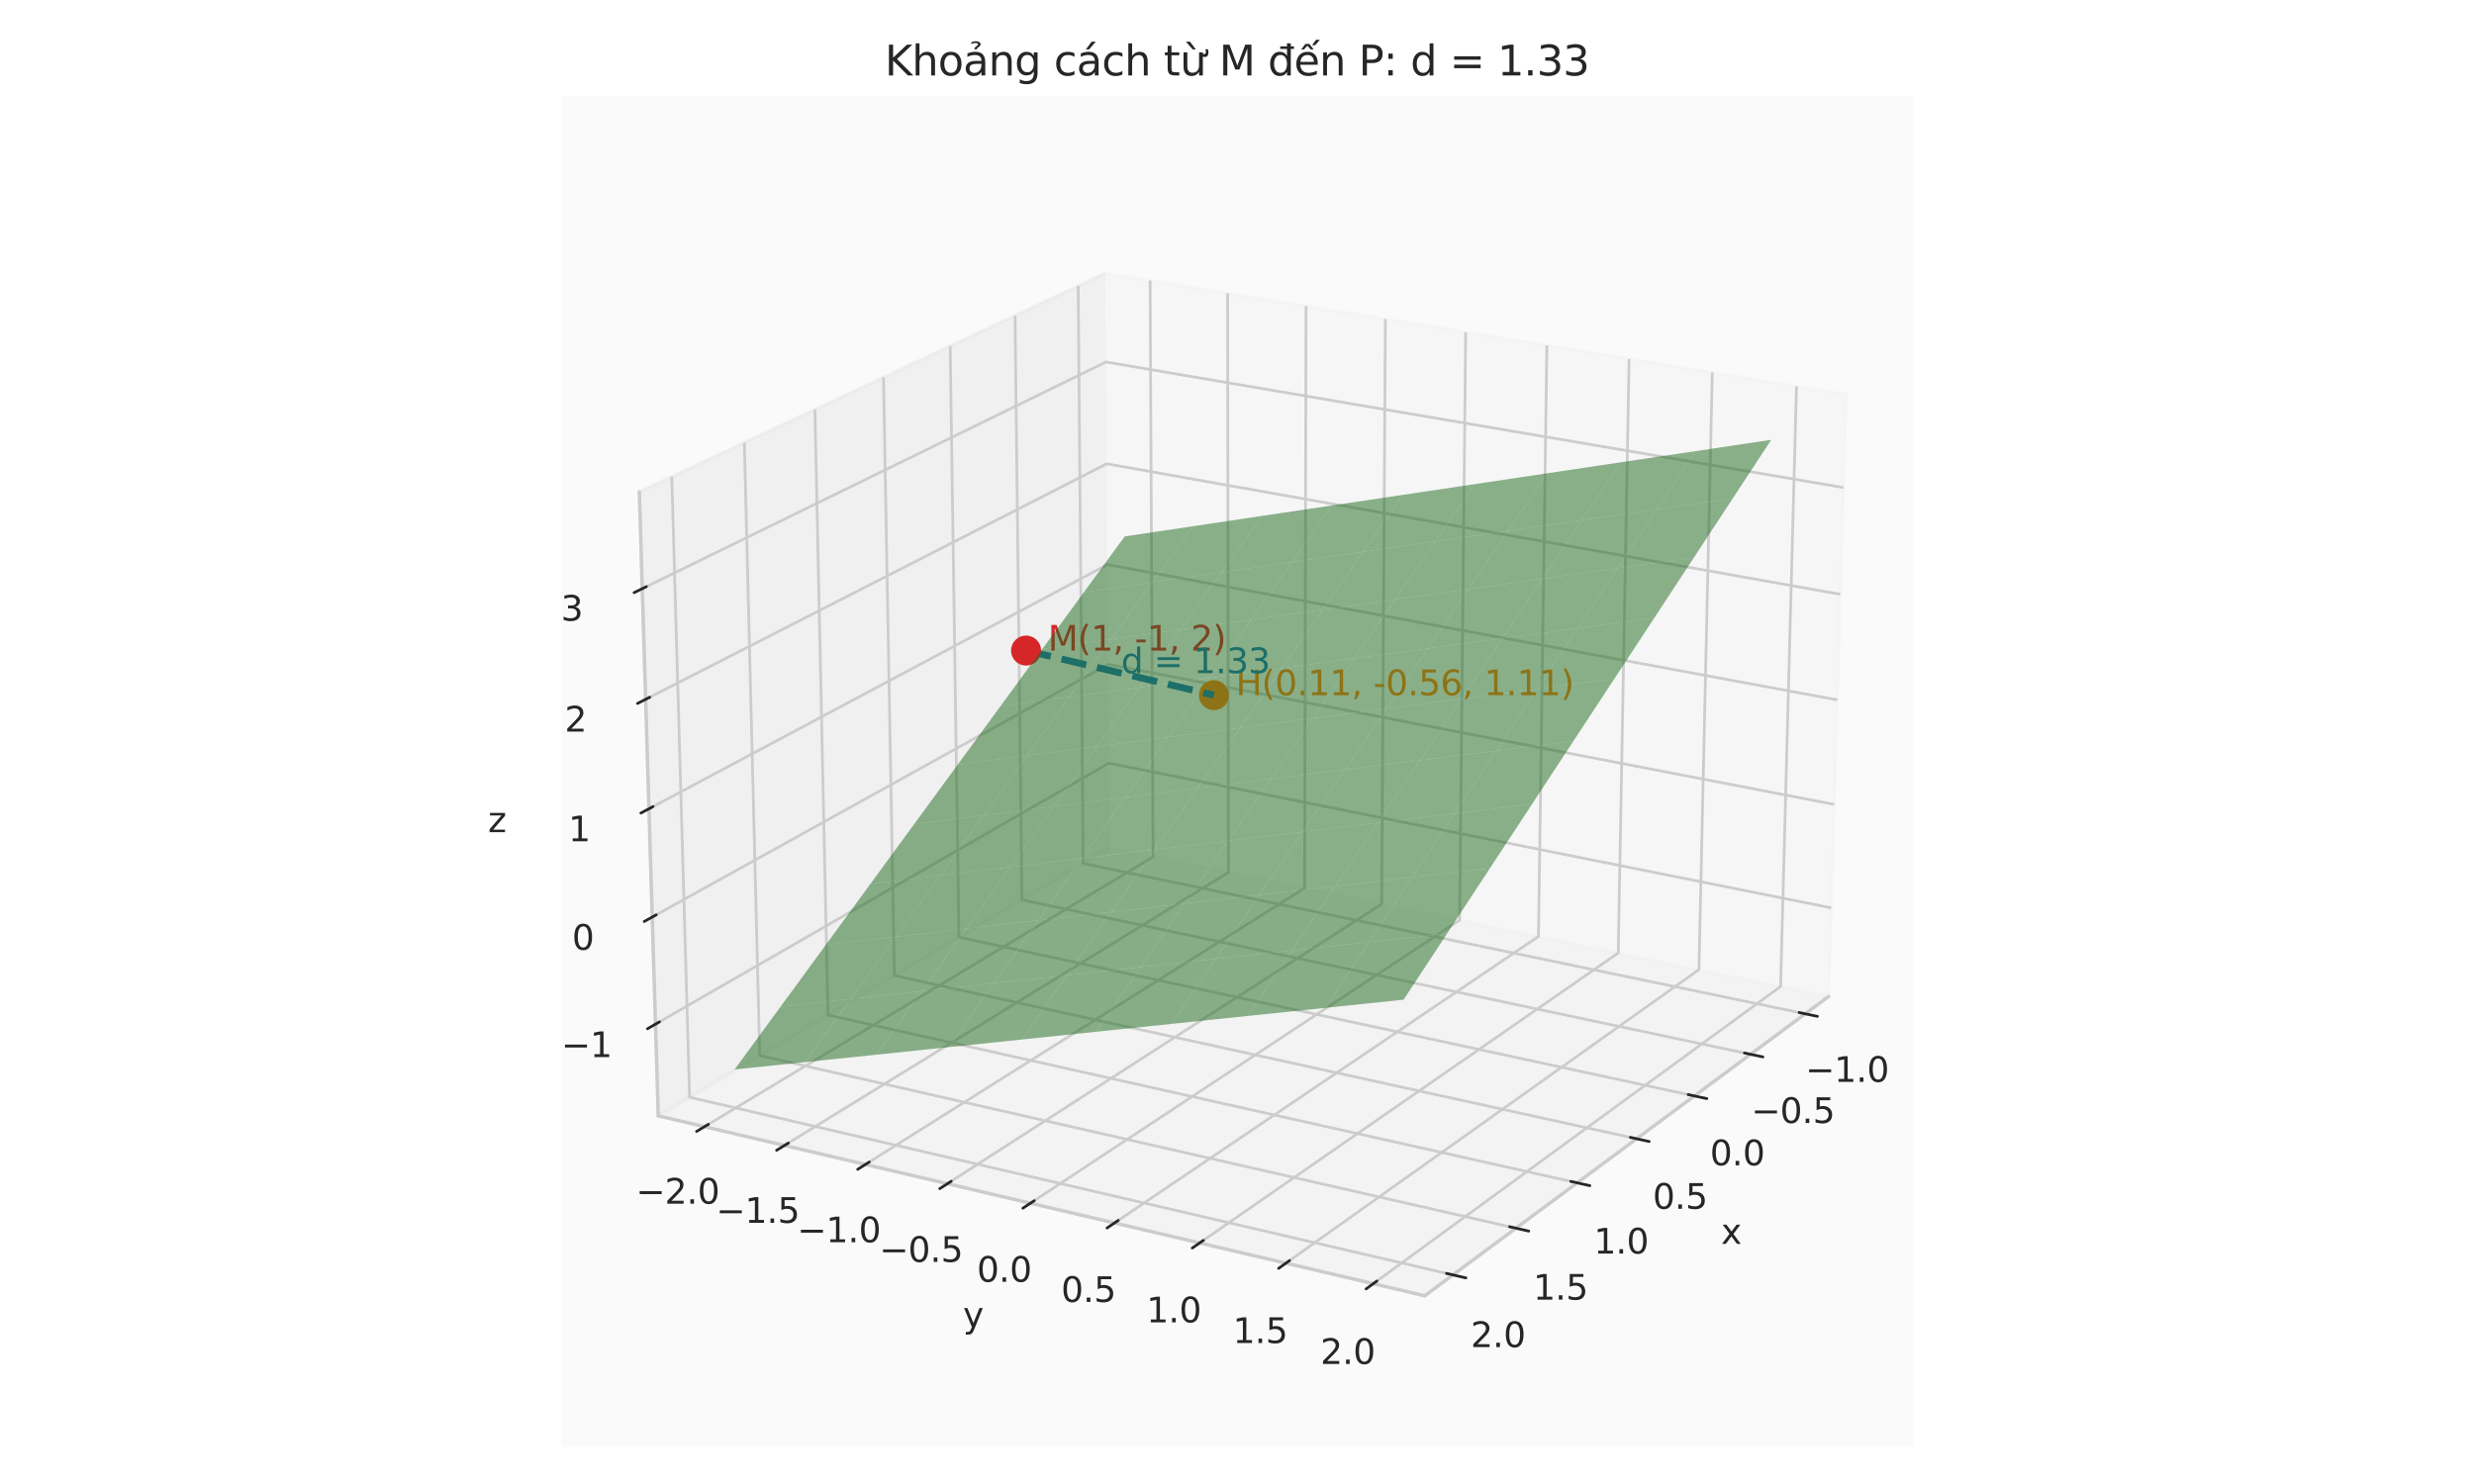 <?xml version="1.0" encoding="utf-8" standalone="no"?>
<!DOCTYPE svg PUBLIC "-//W3C//DTD SVG 1.1//EN"
  "http://www.w3.org/Graphics/SVG/1.1/DTD/svg11.dtd">
<svg xmlns:xlink="http://www.w3.org/1999/xlink" width="720pt" height="432pt" viewBox="0 0 720 432" xmlns="http://www.w3.org/2000/svg" version="1.1">
 <defs>
  <style type="text/css">*{stroke-linejoin: round; stroke-linecap: butt}</style>
 </defs>
 <g id="figure_1">
  <g id="patch_1">
   <path d="M 0 432 
L 720 432 
L 720 0 
L 0 0 
z
" style="fill: #ffffff"/>
  </g>
  <g id="patch_2">
   <path d="M 163.38 421.2 
L 556.62 421.2 
L 556.62 27.96 
L 163.38 27.96 
z
" style="fill: #fafafa"/>
  </g>
  <g id="pane3d_1">
   <g id="patch_3">
    <path d="M 322.892 246.799 
L 532.186 290.067 
L 537.256 114.799 
L 321.671 79.525 
" style="fill: #f2f2f2; opacity: 0.5; stroke: #f2f2f2; stroke-linejoin: miter"/>
   </g>
  </g>
  <g id="pane3d_2">
   <g id="patch_4">
    <path d="M 322.892 246.799 
L 191.573 324.826 
L 186.071 143.216 
L 321.671 79.525 
" style="fill: #e6e6e6; opacity: 0.5; stroke: #e6e6e6; stroke-linejoin: miter"/>
   </g>
  </g>
  <g id="pane3d_3">
   <g id="patch_5">
    <path d="M 322.892 246.799 
L 191.573 324.826 
L 414.641 377.207 
L 532.186 290.067 
" style="fill: #ececec; opacity: 0.5; stroke: #ececec; stroke-linejoin: miter"/>
   </g>
  </g>
  <g id="grid3d_1">
   <g id="Line3DCollection_1">
    <path d="M 525.365 295.124 
L 315.233 251.35 
L 313.784 83.229 
" style="fill: none; stroke: #cccccc; stroke-width: 0.8"/>
    <path d="M 509.463 306.912 
L 297.398 261.947 
L 295.405 91.862 
" style="fill: none; stroke: #cccccc; stroke-width: 0.8"/>
    <path d="M 493.114 319.033 
L 279.087 272.827 
L 276.522 100.731 
" style="fill: none; stroke: #cccccc; stroke-width: 0.8"/>
    <path d="M 476.297 331.499 
L 260.281 284.001 
L 257.114 109.847 
" style="fill: none; stroke: #cccccc; stroke-width: 0.8"/>
    <path d="M 458.994 344.327 
L 240.961 295.481 
L 237.158 119.221 
" style="fill: none; stroke: #cccccc; stroke-width: 0.8"/>
    <path d="M 441.182 357.531 
L 221.104 307.28 
L 216.63 128.862 
" style="fill: none; stroke: #cccccc; stroke-width: 0.8"/>
    <path d="M 422.839 371.129 
L 200.687 319.41 
L 195.507 138.784 
" style="fill: none; stroke: #cccccc; stroke-width: 0.8"/>
   </g>
  </g>
  <g id="grid3d_2">
   <g id="Line3DCollection_2">
    <path d="M 334.711 81.658 
L 335.569 249.42 
L 205.019 327.983 
" style="fill: none; stroke: #cccccc; stroke-width: 0.8"/>
    <path d="M 357.27 85.35 
L 357.497 253.953 
L 228.293 333.448 
" style="fill: none; stroke: #cccccc; stroke-width: 0.8"/>
    <path d="M 380.092 89.084 
L 379.673 258.538 
L 251.859 338.982 
" style="fill: none; stroke: #cccccc; stroke-width: 0.8"/>
    <path d="M 403.182 92.862 
L 402.101 263.174 
L 275.719 344.585 
" style="fill: none; stroke: #cccccc; stroke-width: 0.8"/>
    <path d="M 426.545 96.685 
L 424.788 267.864 
L 299.881 350.259 
" style="fill: none; stroke: #cccccc; stroke-width: 0.8"/>
    <path d="M 450.186 100.553 
L 447.736 272.608 
L 324.35 356.004 
" style="fill: none; stroke: #cccccc; stroke-width: 0.8"/>
    <path d="M 474.109 104.467 
L 470.95 277.408 
L 349.131 361.824 
" style="fill: none; stroke: #cccccc; stroke-width: 0.8"/>
    <path d="M 498.32 108.429 
L 494.435 282.263 
L 374.232 367.718 
" style="fill: none; stroke: #cccccc; stroke-width: 0.8"/>
    <path d="M 522.824 112.438 
L 518.196 287.175 
L 399.657 373.688 
" style="fill: none; stroke: #cccccc; stroke-width: 0.8"/>
   </g>
  </g>
  <g id="grid3d_3">
   <g id="Line3DCollection_3">
    <path d="M 190.765 298.137 
L 322.712 222.158 
L 532.932 264.283 
" style="fill: none; stroke: #cccccc; stroke-width: 0.8"/>
    <path d="M 189.82 266.956 
L 322.502 193.396 
L 533.803 234.171 
" style="fill: none; stroke: #cccccc; stroke-width: 0.8"/>
    <path d="M 188.865 235.436 
L 322.29 164.348 
L 534.683 203.744 
" style="fill: none; stroke: #cccccc; stroke-width: 0.8"/>
    <path d="M 187.9 203.572 
L 322.076 135.012 
L 535.572 172.998 
" style="fill: none; stroke: #cccccc; stroke-width: 0.8"/>
    <path d="M 186.924 171.356 
L 321.86 105.382 
L 536.471 141.928 
" style="fill: none; stroke: #cccccc; stroke-width: 0.8"/>
   </g>
  </g>
  <g id="axis3d_1">
   <g id="line2d_1">
    <path d="M 532.186 290.067 
L 414.641 377.207 
" style="fill: none; stroke: #cccccc; stroke-linecap: round"/>
   </g>
   <g id="xtick_1">
    <g id="line2d_2">
     <path d="M 365.314 219.266 
" clip-path="url(#pb582cf305c)" style="fill: none; stroke: #cccccc; stroke-width: 0.8; stroke-linecap: round"/>
    </g>
    <g id="line2d_3">
     <path d="M 523.594 294.755 
L 528.913 295.863 
" style="fill: none; stroke: #262626; stroke-width: 0.8; stroke-linecap: round"/>
    </g>
    <g id="text_1">
     <!-- −1.0 -->
     <g style="fill: #262626" transform="translate(525.414 314.93) scale(0.1 -0.1)">
      <defs>
       <path id="DejaVuSans-2212" d="M 678 2272 
L 4684 2272 
L 4684 1741 
L 678 1741 
L 678 2272 
z
" transform="scale(0.016)"/>
       <path id="DejaVuSans-31" d="M 794 531 
L 1825 531 
L 1825 4091 
L 703 3866 
L 703 4441 
L 1819 4666 
L 2450 4666 
L 2450 531 
L 3481 531 
L 3481 0 
L 794 0 
L 794 531 
z
" transform="scale(0.016)"/>
       <path id="DejaVuSans-2e" d="M 684 794 
L 1344 794 
L 1344 0 
L 684 0 
L 684 794 
z
" transform="scale(0.016)"/>
       <path id="DejaVuSans-30" d="M 2034 4250 
Q 1547 4250 1301 3770 
Q 1056 3291 1056 2328 
Q 1056 1369 1301 889 
Q 1547 409 2034 409 
Q 2525 409 2770 889 
Q 3016 1369 3016 2328 
Q 3016 3291 2770 3770 
Q 2525 4250 2034 4250 
z
M 2034 4750 
Q 2819 4750 3233 4129 
Q 3647 3509 3647 2328 
Q 3647 1150 3233 529 
Q 2819 -91 2034 -91 
Q 1250 -91 836 529 
Q 422 1150 422 2328 
Q 422 3509 836 4129 
Q 1250 4750 2034 4750 
z
" transform="scale(0.016)"/>
      </defs>
      <use xlink:href="#DejaVuSans-2212"/>
      <use xlink:href="#DejaVuSans-31" transform="translate(83.789 0)"/>
      <use xlink:href="#DejaVuSans-2e" transform="translate(147.412 0)"/>
      <use xlink:href="#DejaVuSans-30" transform="translate(179.199 0)"/>
     </g>
    </g>
   </g>
   <g id="xtick_2">
    <g id="line2d_4">
     <path d="M 365.314 219.266 
" clip-path="url(#pb582cf305c)" style="fill: none; stroke: #cccccc; stroke-width: 0.8; stroke-linecap: round"/>
    </g>
    <g id="line2d_5">
     <path d="M 507.674 306.533 
L 513.046 307.672 
" style="fill: none; stroke: #262626; stroke-width: 0.8; stroke-linecap: round"/>
    </g>
    <g id="text_2">
     <!-- −0.5 -->
     <g style="fill: #262626" transform="translate(509.659 326.905) scale(0.1 -0.1)">
      <defs>
       <path id="DejaVuSans-35" d="M 691 4666 
L 3169 4666 
L 3169 4134 
L 1269 4134 
L 1269 2991 
Q 1406 3038 1543 3061 
Q 1681 3084 1819 3084 
Q 2600 3084 3056 2656 
Q 3513 2228 3513 1497 
Q 3513 744 3044 326 
Q 2575 -91 1722 -91 
Q 1428 -91 1123 -41 
Q 819 9 494 109 
L 494 744 
Q 775 591 1075 516 
Q 1375 441 1709 441 
Q 2250 441 2565 725 
Q 2881 1009 2881 1497 
Q 2881 1984 2565 2268 
Q 2250 2553 1709 2553 
Q 1456 2553 1204 2497 
Q 953 2441 691 2322 
L 691 4666 
z
" transform="scale(0.016)"/>
      </defs>
      <use xlink:href="#DejaVuSans-2212"/>
      <use xlink:href="#DejaVuSans-30" transform="translate(83.789 0)"/>
      <use xlink:href="#DejaVuSans-2e" transform="translate(147.412 0)"/>
      <use xlink:href="#DejaVuSans-35" transform="translate(179.199 0)"/>
     </g>
    </g>
   </g>
   <g id="xtick_3">
    <g id="line2d_6">
     <path d="M 365.314 219.266 
" clip-path="url(#pb582cf305c)" style="fill: none; stroke: #cccccc; stroke-width: 0.8; stroke-linecap: round"/>
    </g>
    <g id="line2d_7">
     <path d="M 491.307 318.643 
L 496.733 319.814 
" style="fill: none; stroke: #262626; stroke-width: 0.8; stroke-linecap: round"/>
    </g>
    <g id="text_3">
     <!-- 0.0 -->
     <g style="fill: #262626" transform="translate(497.65 339.217) scale(0.1 -0.1)">
      <use xlink:href="#DejaVuSans-30"/>
      <use xlink:href="#DejaVuSans-2e" transform="translate(63.623 0)"/>
      <use xlink:href="#DejaVuSans-30" transform="translate(95.41 0)"/>
     </g>
    </g>
   </g>
   <g id="xtick_4">
    <g id="line2d_8">
     <path d="M 365.314 219.266 
" clip-path="url(#pb582cf305c)" style="fill: none; stroke: #cccccc; stroke-width: 0.8; stroke-linecap: round"/>
    </g>
    <g id="line2d_9">
     <path d="M 474.472 331.098 
L 479.953 332.303 
" style="fill: none; stroke: #262626; stroke-width: 0.8; stroke-linecap: round"/>
    </g>
    <g id="text_4">
     <!-- 0.5 -->
     <g style="fill: #262626" transform="translate(480.987 351.882) scale(0.1 -0.1)">
      <use xlink:href="#DejaVuSans-30"/>
      <use xlink:href="#DejaVuSans-2e" transform="translate(63.623 0)"/>
      <use xlink:href="#DejaVuSans-35" transform="translate(95.41 0)"/>
     </g>
    </g>
   </g>
   <g id="xtick_5">
    <g id="line2d_10">
     <path d="M 365.314 219.266 
" clip-path="url(#pb582cf305c)" style="fill: none; stroke: #cccccc; stroke-width: 0.8; stroke-linecap: round"/>
    </g>
    <g id="line2d_11">
     <path d="M 457.15 343.914 
L 462.686 345.154 
" style="fill: none; stroke: #262626; stroke-width: 0.8; stroke-linecap: round"/>
    </g>
    <g id="text_5">
     <!-- 1.0 -->
     <g style="fill: #262626" transform="translate(463.842 364.913) scale(0.1 -0.1)">
      <use xlink:href="#DejaVuSans-31"/>
      <use xlink:href="#DejaVuSans-2e" transform="translate(63.623 0)"/>
      <use xlink:href="#DejaVuSans-30" transform="translate(95.41 0)"/>
     </g>
    </g>
   </g>
   <g id="xtick_6">
    <g id="line2d_12">
     <path d="M 365.314 219.266 
" clip-path="url(#pb582cf305c)" style="fill: none; stroke: #cccccc; stroke-width: 0.8; stroke-linecap: round"/>
    </g>
    <g id="line2d_13">
     <path d="M 439.32 357.106 
L 444.912 358.383 
" style="fill: none; stroke: #262626; stroke-width: 0.8; stroke-linecap: round"/>
    </g>
    <g id="text_6">
     <!-- 1.5 -->
     <g style="fill: #262626" transform="translate(446.192 378.329) scale(0.1 -0.1)">
      <use xlink:href="#DejaVuSans-31"/>
      <use xlink:href="#DejaVuSans-2e" transform="translate(63.623 0)"/>
      <use xlink:href="#DejaVuSans-35" transform="translate(95.41 0)"/>
     </g>
    </g>
   </g>
   <g id="xtick_7">
    <g id="line2d_14">
     <path d="M 365.314 219.266 
" clip-path="url(#pb582cf305c)" style="fill: none; stroke: #cccccc; stroke-width: 0.8; stroke-linecap: round"/>
    </g>
    <g id="line2d_15">
     <path d="M 420.958 370.691 
L 426.608 372.007 
" style="fill: none; stroke: #262626; stroke-width: 0.8; stroke-linecap: round"/>
    </g>
    <g id="text_7">
     <!-- 2.0 -->
     <g style="fill: #262626" transform="translate(428.015 392.144) scale(0.1 -0.1)">
      <defs>
       <path id="DejaVuSans-32" d="M 1228 531 
L 3431 531 
L 3431 0 
L 469 0 
L 469 531 
Q 828 903 1448 1529 
Q 2069 2156 2228 2338 
Q 2531 2678 2651 2914 
Q 2772 3150 2772 3378 
Q 2772 3750 2511 3984 
Q 2250 4219 1831 4219 
Q 1534 4219 1204 4116 
Q 875 4013 500 3803 
L 500 4441 
Q 881 4594 1212 4672 
Q 1544 4750 1819 4750 
Q 2544 4750 2975 4387 
Q 3406 4025 3406 3419 
Q 3406 3131 3298 2873 
Q 3191 2616 2906 2266 
Q 2828 2175 2409 1742 
Q 1991 1309 1228 531 
z
" transform="scale(0.016)"/>
      </defs>
      <use xlink:href="#DejaVuSans-32"/>
      <use xlink:href="#DejaVuSans-2e" transform="translate(63.623 0)"/>
      <use xlink:href="#DejaVuSans-30" transform="translate(95.41 0)"/>
     </g>
    </g>
   </g>
   <g id="text_8">
    <!-- x -->
    <g style="fill: #262626" transform="translate(500.867 362.097) scale(0.1 -0.1)">
     <defs>
      <path id="DejaVuSans-78" d="M 3513 3500 
L 2247 1797 
L 3578 0 
L 2900 0 
L 1881 1375 
L 863 0 
L 184 0 
L 1544 1831 
L 300 3500 
L 978 3500 
L 1906 2253 
L 2834 3500 
L 3513 3500 
z
" transform="scale(0.016)"/>
     </defs>
     <use xlink:href="#DejaVuSans-78"/>
    </g>
   </g>
  </g>
  <g id="axis3d_2">
   <g id="line2d_16">
    <path d="M 191.573 324.826 
L 414.641 377.207 
" style="fill: none; stroke: #cccccc; stroke-linecap: round"/>
   </g>
   <g id="xtick_8">
    <g id="line2d_17">
     <path d="M 365.314 219.266 
" clip-path="url(#pb582cf305c)" style="fill: none; stroke: #cccccc; stroke-width: 0.8; stroke-linecap: round"/>
    </g>
    <g id="line2d_18">
     <path d="M 206.164 327.294 
L 202.722 329.365 
" style="fill: none; stroke: #262626; stroke-width: 0.8; stroke-linecap: round"/>
    </g>
    <g id="text_9">
     <!-- −2.0 -->
     <g style="fill: #262626" transform="translate(185.078 350.394) scale(0.1 -0.1)">
      <use xlink:href="#DejaVuSans-2212"/>
      <use xlink:href="#DejaVuSans-32" transform="translate(83.789 0)"/>
      <use xlink:href="#DejaVuSans-2e" transform="translate(147.412 0)"/>
      <use xlink:href="#DejaVuSans-30" transform="translate(179.199 0)"/>
     </g>
    </g>
   </g>
   <g id="xtick_9">
    <g id="line2d_19">
     <path d="M 365.314 219.266 
" clip-path="url(#pb582cf305c)" style="fill: none; stroke: #cccccc; stroke-width: 0.8; stroke-linecap: round"/>
    </g>
    <g id="line2d_20">
     <path d="M 229.428 332.75 
L 226.019 334.848 
" style="fill: none; stroke: #262626; stroke-width: 0.8; stroke-linecap: round"/>
    </g>
    <g id="text_10">
     <!-- −1.5 -->
     <g style="fill: #262626" transform="translate(208.393 355.972) scale(0.1 -0.1)">
      <use xlink:href="#DejaVuSans-2212"/>
      <use xlink:href="#DejaVuSans-31" transform="translate(83.789 0)"/>
      <use xlink:href="#DejaVuSans-2e" transform="translate(147.412 0)"/>
      <use xlink:href="#DejaVuSans-35" transform="translate(179.199 0)"/>
     </g>
    </g>
   </g>
   <g id="xtick_10">
    <g id="line2d_21">
     <path d="M 365.314 219.266 
" clip-path="url(#pb582cf305c)" style="fill: none; stroke: #cccccc; stroke-width: 0.8; stroke-linecap: round"/>
    </g>
    <g id="line2d_22">
     <path d="M 252.981 338.275 
L 249.608 340.399 
" style="fill: none; stroke: #262626; stroke-width: 0.8; stroke-linecap: round"/>
    </g>
    <g id="text_11">
     <!-- −1.0 -->
     <g style="fill: #262626" transform="translate(232 361.62) scale(0.1 -0.1)">
      <use xlink:href="#DejaVuSans-2212"/>
      <use xlink:href="#DejaVuSans-31" transform="translate(83.789 0)"/>
      <use xlink:href="#DejaVuSans-2e" transform="translate(147.412 0)"/>
      <use xlink:href="#DejaVuSans-30" transform="translate(179.199 0)"/>
     </g>
    </g>
   </g>
   <g id="xtick_11">
    <g id="line2d_23">
     <path d="M 365.314 219.266 
" clip-path="url(#pb582cf305c)" style="fill: none; stroke: #cccccc; stroke-width: 0.8; stroke-linecap: round"/>
    </g>
    <g id="line2d_24">
     <path d="M 276.83 343.869 
L 273.492 346.02 
" style="fill: none; stroke: #262626; stroke-width: 0.8; stroke-linecap: round"/>
    </g>
    <g id="text_12">
     <!-- −0.5 -->
     <g style="fill: #262626" transform="translate(255.903 367.339) scale(0.1 -0.1)">
      <use xlink:href="#DejaVuSans-2212"/>
      <use xlink:href="#DejaVuSans-30" transform="translate(83.789 0)"/>
      <use xlink:href="#DejaVuSans-2e" transform="translate(147.412 0)"/>
      <use xlink:href="#DejaVuSans-35" transform="translate(179.199 0)"/>
     </g>
    </g>
   </g>
   <g id="xtick_12">
    <g id="line2d_25">
     <path d="M 365.314 219.266 
" clip-path="url(#pb582cf305c)" style="fill: none; stroke: #cccccc; stroke-width: 0.8; stroke-linecap: round"/>
    </g>
    <g id="line2d_26">
     <path d="M 300.979 349.534 
L 297.679 351.711 
" style="fill: none; stroke: #262626; stroke-width: 0.8; stroke-linecap: round"/>
    </g>
    <g id="text_13">
     <!-- 0.0 -->
     <g style="fill: #262626" transform="translate(284.3 373.131) scale(0.1 -0.1)">
      <use xlink:href="#DejaVuSans-30"/>
      <use xlink:href="#DejaVuSans-2e" transform="translate(63.623 0)"/>
      <use xlink:href="#DejaVuSans-30" transform="translate(95.41 0)"/>
     </g>
    </g>
   </g>
   <g id="xtick_13">
    <g id="line2d_27">
     <path d="M 365.314 219.266 
" clip-path="url(#pb582cf305c)" style="fill: none; stroke: #cccccc; stroke-width: 0.8; stroke-linecap: round"/>
    </g>
    <g id="line2d_28">
     <path d="M 325.435 355.271 
L 322.173 357.476 
" style="fill: none; stroke: #262626; stroke-width: 0.8; stroke-linecap: round"/>
    </g>
    <g id="text_14">
     <!-- 0.5 -->
     <g style="fill: #262626" transform="translate(308.815 378.996) scale(0.1 -0.1)">
      <use xlink:href="#DejaVuSans-30"/>
      <use xlink:href="#DejaVuSans-2e" transform="translate(63.623 0)"/>
      <use xlink:href="#DejaVuSans-35" transform="translate(95.41 0)"/>
     </g>
    </g>
   </g>
   <g id="xtick_14">
    <g id="line2d_29">
     <path d="M 365.314 219.266 
" clip-path="url(#pb582cf305c)" style="fill: none; stroke: #cccccc; stroke-width: 0.8; stroke-linecap: round"/>
    </g>
    <g id="line2d_30">
     <path d="M 350.204 361.08 
L 346.981 363.314 
" style="fill: none; stroke: #262626; stroke-width: 0.8; stroke-linecap: round"/>
    </g>
    <g id="text_15">
     <!-- 1.0 -->
     <g style="fill: #262626" transform="translate(333.645 384.937) scale(0.1 -0.1)">
      <use xlink:href="#DejaVuSans-31"/>
      <use xlink:href="#DejaVuSans-2e" transform="translate(63.623 0)"/>
      <use xlink:href="#DejaVuSans-30" transform="translate(95.41 0)"/>
     </g>
    </g>
   </g>
   <g id="xtick_15">
    <g id="line2d_31">
     <path d="M 365.314 219.266 
" clip-path="url(#pb582cf305c)" style="fill: none; stroke: #cccccc; stroke-width: 0.8; stroke-linecap: round"/>
    </g>
    <g id="line2d_32">
     <path d="M 375.291 366.965 
L 372.109 369.227 
" style="fill: none; stroke: #262626; stroke-width: 0.8; stroke-linecap: round"/>
    </g>
    <g id="text_16">
     <!-- 1.5 -->
     <g style="fill: #262626" transform="translate(358.796 390.955) scale(0.1 -0.1)">
      <use xlink:href="#DejaVuSans-31"/>
      <use xlink:href="#DejaVuSans-2e" transform="translate(63.623 0)"/>
      <use xlink:href="#DejaVuSans-35" transform="translate(95.41 0)"/>
     </g>
    </g>
   </g>
   <g id="xtick_16">
    <g id="line2d_33">
     <path d="M 365.314 219.266 
" clip-path="url(#pb582cf305c)" style="fill: none; stroke: #cccccc; stroke-width: 0.8; stroke-linecap: round"/>
    </g>
    <g id="line2d_34">
     <path d="M 400.702 372.926 
L 397.562 375.217 
" style="fill: none; stroke: #262626; stroke-width: 0.8; stroke-linecap: round"/>
    </g>
    <g id="text_17">
     <!-- 2.0 -->
     <g style="fill: #262626" transform="translate(384.274 397.051) scale(0.1 -0.1)">
      <use xlink:href="#DejaVuSans-32"/>
      <use xlink:href="#DejaVuSans-2e" transform="translate(63.623 0)"/>
      <use xlink:href="#DejaVuSans-30" transform="translate(95.41 0)"/>
     </g>
    </g>
   </g>
   <g id="text_18">
    <!-- y -->
    <g style="fill: #262626" transform="translate(280.26 386.373) scale(0.1 -0.1)">
     <defs>
      <path id="DejaVuSans-79" d="M 2059 -325 
Q 1816 -950 1584 -1140 
Q 1353 -1331 966 -1331 
L 506 -1331 
L 506 -850 
L 844 -850 
Q 1081 -850 1212 -737 
Q 1344 -625 1503 -206 
L 1606 56 
L 191 3500 
L 800 3500 
L 1894 763 
L 2988 3500 
L 3597 3500 
L 2059 -325 
z
" transform="scale(0.016)"/>
     </defs>
     <use xlink:href="#DejaVuSans-79"/>
    </g>
   </g>
  </g>
  <g id="axis3d_3">
   <g id="line2d_35">
    <path d="M 191.573 324.826 
L 186.071 143.216 
" style="fill: none; stroke: #cccccc; stroke-linecap: round"/>
   </g>
   <g id="xtick_17">
    <g id="line2d_36">
     <path d="M 365.314 219.266 
" style="fill: none; stroke: #cccccc; stroke-width: 0.8; stroke-linecap: round"/>
    </g>
    <g id="line2d_37">
     <path d="M 191.923 297.47 
L 188.443 299.474 
" style="fill: none; stroke: #262626; stroke-width: 0.8; stroke-linecap: round"/>
    </g>
    <g id="text_19">
     <!-- −1 -->
     <g style="fill: #262626" transform="translate(163.34 307.719) scale(0.1 -0.1)">
      <use xlink:href="#DejaVuSans-2212"/>
      <use xlink:href="#DejaVuSans-31" transform="translate(83.789 0)"/>
     </g>
    </g>
   </g>
   <g id="xtick_18">
    <g id="line2d_38">
     <path d="M 365.314 219.266 
" style="fill: none; stroke: #cccccc; stroke-width: 0.8; stroke-linecap: round"/>
    </g>
    <g id="line2d_39">
     <path d="M 190.985 266.31 
L 187.485 268.251 
" style="fill: none; stroke: #262626; stroke-width: 0.8; stroke-linecap: round"/>
    </g>
    <g id="text_20">
     <!-- 0 -->
     <g style="fill: #262626" transform="translate(166.474 276.477) scale(0.1 -0.1)">
      <use xlink:href="#DejaVuSans-30"/>
     </g>
    </g>
   </g>
   <g id="xtick_19">
    <g id="line2d_40">
     <path d="M 365.314 219.266 
" style="fill: none; stroke: #cccccc; stroke-width: 0.8; stroke-linecap: round"/>
    </g>
    <g id="line2d_41">
     <path d="M 190.037 234.812 
L 186.515 236.688 
" style="fill: none; stroke: #262626; stroke-width: 0.8; stroke-linecap: round"/>
    </g>
    <g id="text_21">
     <!-- 1 -->
     <g style="fill: #262626" transform="translate(165.407 244.893) scale(0.1 -0.1)">
      <use xlink:href="#DejaVuSans-31"/>
     </g>
    </g>
   </g>
   <g id="xtick_20">
    <g id="line2d_42">
     <path d="M 365.314 219.266 
" style="fill: none; stroke: #cccccc; stroke-width: 0.8; stroke-linecap: round"/>
    </g>
    <g id="line2d_43">
     <path d="M 189.079 202.969 
L 185.536 204.78 
" style="fill: none; stroke: #262626; stroke-width: 0.8; stroke-linecap: round"/>
    </g>
    <g id="text_22">
     <!-- 2 -->
     <g style="fill: #262626" transform="translate(164.328 212.963) scale(0.1 -0.1)">
      <use xlink:href="#DejaVuSans-32"/>
     </g>
    </g>
   </g>
   <g id="xtick_21">
    <g id="line2d_44">
     <path d="M 365.314 219.266 
" style="fill: none; stroke: #cccccc; stroke-width: 0.8; stroke-linecap: round"/>
    </g>
    <g id="line2d_45">
     <path d="M 188.11 170.776 
L 184.545 172.519 
" style="fill: none; stroke: #262626; stroke-width: 0.8; stroke-linecap: round"/>
    </g>
    <g id="text_23">
     <!-- 3 -->
     <g style="fill: #262626" transform="translate(163.238 180.681) scale(0.1 -0.1)">
      <defs>
       <path id="DejaVuSans-33" d="M 2597 2516 
Q 3050 2419 3304 2112 
Q 3559 1806 3559 1356 
Q 3559 666 3084 287 
Q 2609 -91 1734 -91 
Q 1441 -91 1130 -33 
Q 819 25 488 141 
L 488 750 
Q 750 597 1062 519 
Q 1375 441 1716 441 
Q 2309 441 2620 675 
Q 2931 909 2931 1356 
Q 2931 1769 2642 2001 
Q 2353 2234 1838 2234 
L 1294 2234 
L 1294 2753 
L 1863 2753 
Q 2328 2753 2575 2939 
Q 2822 3125 2822 3475 
Q 2822 3834 2567 4026 
Q 2313 4219 1838 4219 
Q 1578 4219 1281 4162 
Q 984 4106 628 3988 
L 628 4550 
Q 988 4650 1302 4700 
Q 1616 4750 1894 4750 
Q 2613 4750 3031 4423 
Q 3450 4097 3450 3541 
Q 3450 3153 3228 2886 
Q 3006 2619 2597 2516 
z
" transform="scale(0.016)"/>
      </defs>
      <use xlink:href="#DejaVuSans-33"/>
     </g>
    </g>
   </g>
   <g id="text_24">
    <!-- z -->
    <g style="fill: #262626" transform="translate(142.039 242.247) scale(0.1 -0.1)">
     <defs>
      <path id="DejaVuSans-7a" d="M 353 3500 
L 3084 3500 
L 3084 2975 
L 922 459 
L 3084 459 
L 3084 0 
L 275 0 
L 275 525 
L 2438 3041 
L 353 3041 
L 353 3500 
z
" transform="scale(0.016)"/>
     </defs>
     <use xlink:href="#DejaVuSans-7a"/>
    </g>
   </g>
  </g>
  <g id="axes_1">
   <g id="Path3DCollection_1">
    <defs>
     <path id="m1c05bf3c37" d="M 0 3.873 
C 1.027 3.873 2.012 3.465 2.739 2.739 
C 3.465 2.012 3.873 1.027 3.873 0 
C 3.873 -1.027 3.465 -2.012 2.739 -2.739 
C 2.012 -3.465 1.027 -3.873 0 -3.873 
C -1.027 -3.873 -2.012 -3.465 -2.739 -2.739 
C -3.465 -2.012 -3.873 -1.027 -3.873 0 
C -3.873 1.027 -3.465 2.012 -2.739 2.739 
C -2.012 3.465 -1.027 3.873 0 3.873 
z
" style="stroke: #ff7f0e"/>
    </defs>
    <g clip-path="url(#pb582cf305c)">
     <use xlink:href="#m1c05bf3c37" x="353.271" y="202.372" style="fill: #ff7f0e; stroke: #ff7f0e"/>
    </g>
   </g>
   <g id="line2d_46">
    <path d="M 298.615 189.382 
L 353.271 202.372 
" clip-path="url(#pb582cf305c)" style="fill: none; stroke-dasharray: 7.4,3.2; stroke-dashoffset: 0; stroke: #1f77b4; stroke-width: 2"/>
   </g>
   <g id="Path3DCollection_2">
    <defs>
     <path id="m59509114ac" d="M 0 3.873 
C 1.027 3.873 2.012 3.465 2.739 2.739 
C 3.465 2.012 3.873 1.027 3.873 0 
C 3.873 -1.027 3.465 -2.012 2.739 -2.739 
C 2.012 -3.465 1.027 -3.873 0 -3.873 
C -1.027 -3.873 -2.012 -3.465 -2.739 -2.739 
C -3.465 -2.012 -3.873 -1.027 -3.873 0 
C -3.873 1.027 -3.465 2.012 -2.739 2.739 
C -2.012 3.465 -1.027 3.873 0 3.873 
z
" style="stroke: #d62728"/>
    </defs>
    <g clip-path="url(#pb582cf305c)">
     <use xlink:href="#m59509114ac" x="298.615" y="189.382" style="fill: #d62728; stroke: #d62728"/>
    </g>
   </g>
   <g id="text_25">
    <!--   M(1, -1, 2) -->
    <g style="fill: #d62728" transform="translate(298.615 189.382) scale(0.1 -0.1)">
     <defs>
      <path id="DejaVuSans-20" transform="scale(0.016)"/>
      <path id="DejaVuSans-4d" d="M 628 4666 
L 1569 4666 
L 2759 1491 
L 3956 4666 
L 4897 4666 
L 4897 0 
L 4281 0 
L 4281 4097 
L 3078 897 
L 2444 897 
L 1241 4097 
L 1241 0 
L 628 0 
L 628 4666 
z
" transform="scale(0.016)"/>
      <path id="DejaVuSans-28" d="M 1984 4856 
Q 1566 4138 1362 3434 
Q 1159 2731 1159 2009 
Q 1159 1288 1364 580 
Q 1569 -128 1984 -844 
L 1484 -844 
Q 1016 -109 783 600 
Q 550 1309 550 2009 
Q 550 2706 781 3412 
Q 1013 4119 1484 4856 
L 1984 4856 
z
" transform="scale(0.016)"/>
      <path id="DejaVuSans-2c" d="M 750 794 
L 1409 794 
L 1409 256 
L 897 -744 
L 494 -744 
L 750 256 
L 750 794 
z
" transform="scale(0.016)"/>
      <path id="DejaVuSans-2d" d="M 313 2009 
L 1997 2009 
L 1997 1497 
L 313 1497 
L 313 2009 
z
" transform="scale(0.016)"/>
      <path id="DejaVuSans-29" d="M 513 4856 
L 1013 4856 
Q 1481 4119 1714 3412 
Q 1947 2706 1947 2009 
Q 1947 1309 1714 600 
Q 1481 -109 1013 -844 
L 513 -844 
Q 928 -128 1133 580 
Q 1338 1288 1338 2009 
Q 1338 2731 1133 3434 
Q 928 4138 513 4856 
z
" transform="scale(0.016)"/>
     </defs>
     <use xlink:href="#DejaVuSans-20"/>
     <use xlink:href="#DejaVuSans-20" transform="translate(31.787 0)"/>
     <use xlink:href="#DejaVuSans-4d" transform="translate(63.574 0)"/>
     <use xlink:href="#DejaVuSans-28" transform="translate(149.854 0)"/>
     <use xlink:href="#DejaVuSans-31" transform="translate(188.867 0)"/>
     <use xlink:href="#DejaVuSans-2c" transform="translate(252.49 0)"/>
     <use xlink:href="#DejaVuSans-20" transform="translate(284.277 0)"/>
     <use xlink:href="#DejaVuSans-2d" transform="translate(316.064 0)"/>
     <use xlink:href="#DejaVuSans-31" transform="translate(352.148 0)"/>
     <use xlink:href="#DejaVuSans-2c" transform="translate(415.771 0)"/>
     <use xlink:href="#DejaVuSans-20" transform="translate(447.559 0)"/>
     <use xlink:href="#DejaVuSans-32" transform="translate(479.346 0)"/>
     <use xlink:href="#DejaVuSans-29" transform="translate(542.969 0)"/>
    </g>
   </g>
   <g id="text_26">
    <!--   H(0.11, -0.56, 1.11) -->
    <g style="fill: #ff7f0e" transform="translate(353.271 202.372) scale(0.1 -0.1)">
     <defs>
      <path id="DejaVuSans-48" d="M 628 4666 
L 1259 4666 
L 1259 2753 
L 3553 2753 
L 3553 4666 
L 4184 4666 
L 4184 0 
L 3553 0 
L 3553 2222 
L 1259 2222 
L 1259 0 
L 628 0 
L 628 4666 
z
" transform="scale(0.016)"/>
      <path id="DejaVuSans-36" d="M 2113 2584 
Q 1688 2584 1439 2293 
Q 1191 2003 1191 1497 
Q 1191 994 1439 701 
Q 1688 409 2113 409 
Q 2538 409 2786 701 
Q 3034 994 3034 1497 
Q 3034 2003 2786 2293 
Q 2538 2584 2113 2584 
z
M 3366 4563 
L 3366 3988 
Q 3128 4100 2886 4159 
Q 2644 4219 2406 4219 
Q 1781 4219 1451 3797 
Q 1122 3375 1075 2522 
Q 1259 2794 1537 2939 
Q 1816 3084 2150 3084 
Q 2853 3084 3261 2657 
Q 3669 2231 3669 1497 
Q 3669 778 3244 343 
Q 2819 -91 2113 -91 
Q 1303 -91 875 529 
Q 447 1150 447 2328 
Q 447 3434 972 4092 
Q 1497 4750 2381 4750 
Q 2619 4750 2861 4703 
Q 3103 4656 3366 4563 
z
" transform="scale(0.016)"/>
     </defs>
     <use xlink:href="#DejaVuSans-20"/>
     <use xlink:href="#DejaVuSans-20" transform="translate(31.787 0)"/>
     <use xlink:href="#DejaVuSans-48" transform="translate(63.574 0)"/>
     <use xlink:href="#DejaVuSans-28" transform="translate(138.77 0)"/>
     <use xlink:href="#DejaVuSans-30" transform="translate(177.783 0)"/>
     <use xlink:href="#DejaVuSans-2e" transform="translate(241.406 0)"/>
     <use xlink:href="#DejaVuSans-31" transform="translate(273.193 0)"/>
     <use xlink:href="#DejaVuSans-31" transform="translate(336.816 0)"/>
     <use xlink:href="#DejaVuSans-2c" transform="translate(400.439 0)"/>
     <use xlink:href="#DejaVuSans-20" transform="translate(432.227 0)"/>
     <use xlink:href="#DejaVuSans-2d" transform="translate(464.014 0)"/>
     <use xlink:href="#DejaVuSans-30" transform="translate(500.098 0)"/>
     <use xlink:href="#DejaVuSans-2e" transform="translate(563.721 0)"/>
     <use xlink:href="#DejaVuSans-35" transform="translate(595.508 0)"/>
     <use xlink:href="#DejaVuSans-36" transform="translate(659.131 0)"/>
     <use xlink:href="#DejaVuSans-2c" transform="translate(722.754 0)"/>
     <use xlink:href="#DejaVuSans-20" transform="translate(754.541 0)"/>
     <use xlink:href="#DejaVuSans-31" transform="translate(786.328 0)"/>
     <use xlink:href="#DejaVuSans-2e" transform="translate(849.951 0)"/>
     <use xlink:href="#DejaVuSans-31" transform="translate(881.738 0)"/>
     <use xlink:href="#DejaVuSans-31" transform="translate(945.361 0)"/>
     <use xlink:href="#DejaVuSans-29" transform="translate(1008.984 0)"/>
    </g>
   </g>
   <g id="text_27">
    <!-- d = 1.33 -->
    <g style="fill: #1f77b4" transform="translate(326.274 195.956) scale(0.1 -0.1)">
     <defs>
      <path id="DejaVuSans-64" d="M 2906 2969 
L 2906 4863 
L 3481 4863 
L 3481 0 
L 2906 0 
L 2906 525 
Q 2725 213 2448 61 
Q 2172 -91 1784 -91 
Q 1150 -91 751 415 
Q 353 922 353 1747 
Q 353 2572 751 3078 
Q 1150 3584 1784 3584 
Q 2172 3584 2448 3432 
Q 2725 3281 2906 2969 
z
M 947 1747 
Q 947 1113 1208 752 
Q 1469 391 1925 391 
Q 2381 391 2643 752 
Q 2906 1113 2906 1747 
Q 2906 2381 2643 2742 
Q 2381 3103 1925 3103 
Q 1469 3103 1208 2742 
Q 947 2381 947 1747 
z
" transform="scale(0.016)"/>
      <path id="DejaVuSans-3d" d="M 678 2906 
L 4684 2906 
L 4684 2381 
L 678 2381 
L 678 2906 
z
M 678 1631 
L 4684 1631 
L 4684 1100 
L 678 1100 
L 678 1631 
z
" transform="scale(0.016)"/>
     </defs>
     <use xlink:href="#DejaVuSans-64"/>
     <use xlink:href="#DejaVuSans-20" transform="translate(63.477 0)"/>
     <use xlink:href="#DejaVuSans-3d" transform="translate(95.264 0)"/>
     <use xlink:href="#DejaVuSans-20" transform="translate(179.053 0)"/>
     <use xlink:href="#DejaVuSans-31" transform="translate(210.84 0)"/>
     <use xlink:href="#DejaVuSans-2e" transform="translate(274.463 0)"/>
     <use xlink:href="#DejaVuSans-33" transform="translate(306.25 0)"/>
     <use xlink:href="#DejaVuSans-33" transform="translate(369.873 0)"/>
    </g>
   </g>
   <g id="text_28">
    <!-- Khoảng cách từ M đến P: d = 1.33 -->
    <g style="fill: #262626" transform="translate(257.5 21.96) scale(0.12 -0.12)">
     <defs>
      <path id="DejaVuSans-4b" d="M 628 4666 
L 1259 4666 
L 1259 2694 
L 3353 4666 
L 4166 4666 
L 1850 2491 
L 4331 0 
L 3500 0 
L 1259 2247 
L 1259 0 
L 628 0 
L 628 4666 
z
" transform="scale(0.016)"/>
      <path id="DejaVuSans-68" d="M 3513 2113 
L 3513 0 
L 2938 0 
L 2938 2094 
Q 2938 2591 2744 2837 
Q 2550 3084 2163 3084 
Q 1697 3084 1428 2787 
Q 1159 2491 1159 1978 
L 1159 0 
L 581 0 
L 581 4863 
L 1159 4863 
L 1159 2956 
Q 1366 3272 1645 3428 
Q 1925 3584 2291 3584 
Q 2894 3584 3203 3211 
Q 3513 2838 3513 2113 
z
" transform="scale(0.016)"/>
      <path id="DejaVuSans-6f" d="M 1959 3097 
Q 1497 3097 1228 2736 
Q 959 2375 959 1747 
Q 959 1119 1226 758 
Q 1494 397 1959 397 
Q 2419 397 2687 759 
Q 2956 1122 2956 1747 
Q 2956 2369 2687 2733 
Q 2419 3097 1959 3097 
z
M 1959 3584 
Q 2709 3584 3137 3096 
Q 3566 2609 3566 1747 
Q 3566 888 3137 398 
Q 2709 -91 1959 -91 
Q 1206 -91 779 398 
Q 353 888 353 1747 
Q 353 2609 779 3096 
Q 1206 3584 1959 3584 
z
" transform="scale(0.016)"/>
      <path id="DejaVuSans-1ea3" d="M 2194 1759 
Q 1497 1759 1228 1600 
Q 959 1441 959 1056 
Q 959 750 1161 570 
Q 1363 391 1709 391 
Q 2188 391 2477 730 
Q 2766 1069 2766 1631 
L 2766 1759 
L 2194 1759 
z
M 3341 1997 
L 3341 0 
L 2766 0 
L 2766 531 
Q 2569 213 2275 61 
Q 1981 -91 1556 -91 
Q 1019 -91 701 211 
Q 384 513 384 1019 
Q 384 1609 779 1909 
Q 1175 2209 1959 2209 
L 2766 2209 
L 2766 2266 
Q 2766 2663 2505 2880 
Q 2244 3097 1772 3097 
Q 1472 3097 1187 3025 
Q 903 2953 641 2809 
L 641 3341 
Q 956 3463 1253 3523 
Q 1550 3584 1831 3584 
Q 2591 3584 2966 3190 
Q 3341 2797 3341 1997 
z
M 1236 5025 
Q 1586 5184 1914 5184 
Q 2239 5184 2437 5051 
Q 2636 4919 2636 4709 
Q 2636 4519 2361 4316 
L 2223 4216 
Q 2114 4134 2102 4106 
Q 2080 4056 2080 3956 
L 1708 3956 
L 1708 3994 
Q 1708 4119 1755 4203 
Q 1802 4288 1961 4403 
L 2102 4509 
Q 2245 4616 2245 4741 
Q 2245 4806 2148 4862 
Q 2052 4919 1830 4919 
Q 1548 4919 1236 4756 
L 1236 5025 
z
" transform="scale(0.016)"/>
      <path id="DejaVuSans-6e" d="M 3513 2113 
L 3513 0 
L 2938 0 
L 2938 2094 
Q 2938 2591 2744 2837 
Q 2550 3084 2163 3084 
Q 1697 3084 1428 2787 
Q 1159 2491 1159 1978 
L 1159 0 
L 581 0 
L 581 3500 
L 1159 3500 
L 1159 2956 
Q 1366 3272 1645 3428 
Q 1925 3584 2291 3584 
Q 2894 3584 3203 3211 
Q 3513 2838 3513 2113 
z
" transform="scale(0.016)"/>
      <path id="DejaVuSans-67" d="M 2906 1791 
Q 2906 2416 2648 2759 
Q 2391 3103 1925 3103 
Q 1463 3103 1205 2759 
Q 947 2416 947 1791 
Q 947 1169 1205 825 
Q 1463 481 1925 481 
Q 2391 481 2648 825 
Q 2906 1169 2906 1791 
z
M 3481 434 
Q 3481 -459 3084 -895 
Q 2688 -1331 1869 -1331 
Q 1566 -1331 1297 -1286 
Q 1028 -1241 775 -1147 
L 775 -588 
Q 1028 -725 1275 -790 
Q 1522 -856 1778 -856 
Q 2344 -856 2625 -561 
Q 2906 -266 2906 331 
L 2906 616 
Q 2728 306 2450 153 
Q 2172 0 1784 0 
Q 1141 0 747 490 
Q 353 981 353 1791 
Q 353 2603 747 3093 
Q 1141 3584 1784 3584 
Q 2172 3584 2450 3431 
Q 2728 3278 2906 2969 
L 2906 3500 
L 3481 3500 
L 3481 434 
z
" transform="scale(0.016)"/>
      <path id="DejaVuSans-63" d="M 3122 3366 
L 3122 2828 
Q 2878 2963 2633 3030 
Q 2388 3097 2138 3097 
Q 1578 3097 1268 2742 
Q 959 2388 959 1747 
Q 959 1106 1268 751 
Q 1578 397 2138 397 
Q 2388 397 2633 464 
Q 2878 531 3122 666 
L 3122 134 
Q 2881 22 2623 -34 
Q 2366 -91 2075 -91 
Q 1284 -91 818 406 
Q 353 903 353 1747 
Q 353 2603 823 3093 
Q 1294 3584 2113 3584 
Q 2378 3584 2631 3529 
Q 2884 3475 3122 3366 
z
" transform="scale(0.016)"/>
      <path id="DejaVuSans-e1" d="M 2194 1759 
Q 1497 1759 1228 1600 
Q 959 1441 959 1056 
Q 959 750 1161 570 
Q 1363 391 1709 391 
Q 2188 391 2477 730 
Q 2766 1069 2766 1631 
L 2766 1759 
L 2194 1759 
z
M 3341 1997 
L 3341 0 
L 2766 0 
L 2766 531 
Q 2569 213 2275 61 
Q 1981 -91 1556 -91 
Q 1019 -91 701 211 
Q 384 513 384 1019 
Q 384 1609 779 1909 
Q 1175 2209 1959 2209 
L 2766 2209 
L 2766 2266 
Q 2766 2663 2505 2880 
Q 2244 3097 1772 3097 
Q 1472 3097 1187 3025 
Q 903 2953 641 2809 
L 641 3341 
Q 956 3463 1253 3523 
Q 1550 3584 1831 3584 
Q 2591 3584 2966 3190 
Q 3341 2797 3341 1997 
z
M 2290 5119 
L 2912 5119 
L 1894 3944 
L 1415 3944 
L 2290 5119 
z
" transform="scale(0.016)"/>
      <path id="DejaVuSans-74" d="M 1172 4494 
L 1172 3500 
L 2356 3500 
L 2356 3053 
L 1172 3053 
L 1172 1153 
Q 1172 725 1289 603 
Q 1406 481 1766 481 
L 2356 481 
L 2356 0 
L 1766 0 
Q 1100 0 847 248 
Q 594 497 594 1153 
L 594 3053 
L 172 3053 
L 172 3500 
L 594 3500 
L 594 4494 
L 1172 4494 
z
" transform="scale(0.016)"/>
      <path id="DejaVuSans-1eeb" d="M 1531 5119 
L 2412 3950 
L 1934 3950 
L 915 5119 
L 1531 5119 
z
M 3094 3136 
L 3094 3508 
Q 3285 3367 3422 3300 
Q 3560 3233 3657 3233 
Q 3800 3233 3872 3319 
Q 3944 3405 3944 3573 
Q 3944 3673 3920 3770 
Q 3897 3867 3850 3964 
L 4266 3964 
Q 4297 3845 4312 3739 
Q 4328 3633 4328 3539 
Q 4328 3158 4192 2978 
Q 4057 2798 3766 2798 
Q 3616 2798 3452 2881 
Q 3288 2964 3094 3136 
z
M 552 1381 
L 552 3500 
L 1127 3500 
L 1127 1403 
Q 1127 906 1320 657 
Q 1514 409 1902 409 
Q 2367 409 2637 706 
Q 2908 1003 2908 1516 
L 2908 3500 
L 3483 3500 
L 3483 0 
L 2908 0 
L 2908 538 
Q 2699 219 2422 64 
Q 2146 -91 1780 -91 
Q 1177 -91 864 284 
Q 552 659 552 1381 
z
M 1999 3584 
L 1999 3584 
z
" transform="scale(0.016)"/>
      <path id="DejaVuSans-111" d="M 2906 2969 
L 2906 4013 
L 1888 4013 
L 1888 4403 
L 2906 4403 
L 2906 4863 
L 3481 4863 
L 3481 4403 
L 3963 4403 
L 3963 4013 
L 3481 4013 
L 3481 0 
L 2906 0 
L 2906 525 
Q 2725 213 2448 61 
Q 2172 -91 1784 -91 
Q 1150 -91 751 415 
Q 353 922 353 1747 
Q 353 2572 751 3078 
Q 1150 3584 1784 3584 
Q 2172 3584 2448 3432 
Q 2725 3281 2906 2969 
z
M 947 1747 
Q 947 1113 1208 752 
Q 1469 391 1925 391 
Q 2381 391 2643 752 
Q 2906 1113 2906 1747 
Q 2906 2381 2643 2742 
Q 2381 3103 1925 3103 
Q 1469 3103 1208 2742 
Q 947 2381 947 1747 
z
" transform="scale(0.016)"/>
      <path id="DejaVuSans-1ebf" d="M 1738 4775 
L 2326 4775 
L 2985 3944 
L 2551 3944 
L 2032 4500 
L 1513 3944 
L 1079 3944 
L 1738 4775 
z
M 3348 5409 
L 3926 5409 
L 3214 4584 
L 2735 4584 
L 3348 5409 
z
M 3597 1894 
L 3597 1613 
L 953 1613 
Q 991 1019 1311 708 
Q 1631 397 2203 397 
Q 2534 397 2845 478 
Q 3156 559 3463 722 
L 3463 178 
Q 3153 47 2828 -22 
Q 2503 -91 2169 -91 
Q 1331 -91 842 396 
Q 353 884 353 1716 
Q 353 2575 817 3079 
Q 1281 3584 2069 3584 
Q 2775 3584 3186 3129 
Q 3597 2675 3597 1894 
z
M 3022 2063 
Q 3016 2534 2758 2815 
Q 2500 3097 2075 3097 
Q 1594 3097 1305 2825 
Q 1016 2553 972 2059 
L 3022 2063 
z
" transform="scale(0.016)"/>
      <path id="DejaVuSans-50" d="M 1259 4147 
L 1259 2394 
L 2053 2394 
Q 2494 2394 2734 2622 
Q 2975 2850 2975 3272 
Q 2975 3691 2734 3919 
Q 2494 4147 2053 4147 
L 1259 4147 
z
M 628 4666 
L 2053 4666 
Q 2838 4666 3239 4311 
Q 3641 3956 3641 3272 
Q 3641 2581 3239 2228 
Q 2838 1875 2053 1875 
L 1259 1875 
L 1259 0 
L 628 0 
L 628 4666 
z
" transform="scale(0.016)"/>
      <path id="DejaVuSans-3a" d="M 750 794 
L 1409 794 
L 1409 0 
L 750 0 
L 750 794 
z
M 750 3309 
L 1409 3309 
L 1409 2516 
L 750 2516 
L 750 3309 
z
" transform="scale(0.016)"/>
     </defs>
     <use xlink:href="#DejaVuSans-4b"/>
     <use xlink:href="#DejaVuSans-68" transform="translate(65.576 0)"/>
     <use xlink:href="#DejaVuSans-6f" transform="translate(128.955 0)"/>
     <use xlink:href="#DejaVuSans-1ea3" transform="translate(190.137 0)"/>
     <use xlink:href="#DejaVuSans-6e" transform="translate(251.416 0)"/>
     <use xlink:href="#DejaVuSans-67" transform="translate(314.795 0)"/>
     <use xlink:href="#DejaVuSans-20" transform="translate(378.271 0)"/>
     <use xlink:href="#DejaVuSans-63" transform="translate(410.059 0)"/>
     <use xlink:href="#DejaVuSans-e1" transform="translate(465.039 0)"/>
     <use xlink:href="#DejaVuSans-63" transform="translate(526.318 0)"/>
     <use xlink:href="#DejaVuSans-68" transform="translate(581.299 0)"/>
     <use xlink:href="#DejaVuSans-20" transform="translate(644.678 0)"/>
     <use xlink:href="#DejaVuSans-74" transform="translate(676.465 0)"/>
     <use xlink:href="#DejaVuSans-1eeb" transform="translate(715.674 0)"/>
     <use xlink:href="#DejaVuSans-20" transform="translate(779.053 0)"/>
     <use xlink:href="#DejaVuSans-4d" transform="translate(810.84 0)"/>
     <use xlink:href="#DejaVuSans-20" transform="translate(897.119 0)"/>
     <use xlink:href="#DejaVuSans-111" transform="translate(928.906 0)"/>
     <use xlink:href="#DejaVuSans-1ebf" transform="translate(992.383 0)"/>
     <use xlink:href="#DejaVuSans-6e" transform="translate(1053.906 0)"/>
     <use xlink:href="#DejaVuSans-20" transform="translate(1117.285 0)"/>
     <use xlink:href="#DejaVuSans-50" transform="translate(1149.072 0)"/>
     <use xlink:href="#DejaVuSans-3a" transform="translate(1209.375 0)"/>
     <use xlink:href="#DejaVuSans-20" transform="translate(1243.066 0)"/>
     <use xlink:href="#DejaVuSans-64" transform="translate(1274.854 0)"/>
     <use xlink:href="#DejaVuSans-20" transform="translate(1338.33 0)"/>
     <use xlink:href="#DejaVuSans-3d" transform="translate(1370.117 0)"/>
     <use xlink:href="#DejaVuSans-20" transform="translate(1453.906 0)"/>
     <use xlink:href="#DejaVuSans-31" transform="translate(1485.693 0)"/>
     <use xlink:href="#DejaVuSans-2e" transform="translate(1549.316 0)"/>
     <use xlink:href="#DejaVuSans-33" transform="translate(1581.104 0)"/>
     <use xlink:href="#DejaVuSans-33" transform="translate(1644.727 0)"/>
    </g>
   </g>
   <g id="Poly3DCollection_1">
    <path d="M 327.329 156.152 
L 315.441 172.399 
L 335.369 169.512 
L 347.188 153.184 
z
" clip-path="url(#pb582cf305c)" style="fill: #1d681d; fill-opacity: 0.5"/>
    <path d="M 347.188 153.184 
L 335.369 169.512 
L 355.551 166.588 
L 367.297 150.179 
z
" clip-path="url(#pb582cf305c)" style="fill: #1d681d; fill-opacity: 0.5"/>
    <path d="M 315.441 172.399 
L 303.38 188.883 
L 323.378 186.079 
L 335.369 169.512 
z
" clip-path="url(#pb582cf305c)" style="fill: #1d681d; fill-opacity: 0.5"/>
    <path d="M 367.297 150.179 
L 355.551 166.588 
L 375.989 163.627 
L 387.661 147.135 
z
" clip-path="url(#pb582cf305c)" style="fill: #1d681d; fill-opacity: 0.5"/>
    <path d="M 335.369 169.512 
L 323.378 186.079 
L 343.631 183.239 
L 355.551 166.588 
z
" clip-path="url(#pb582cf305c)" style="fill: #1d681d; fill-opacity: 0.5"/>
    <path d="M 303.38 188.883 
L 291.143 205.607 
L 311.21 202.89 
L 323.378 186.079 
z
" clip-path="url(#pb582cf305c)" style="fill: #1d681d; fill-opacity: 0.5"/>
    <path d="M 387.661 147.135 
L 375.989 163.627 
L 396.69 160.628 
L 408.285 144.053 
z
" clip-path="url(#pb582cf305c)" style="fill: #1d681d; fill-opacity: 0.5"/>
    <path d="M 355.551 166.588 
L 343.631 183.239 
L 364.145 180.363 
L 375.989 163.627 
z
" clip-path="url(#pb582cf305c)" style="fill: #1d681d; fill-opacity: 0.5"/>
    <path d="M 323.378 186.079 
L 311.21 202.89 
L 331.535 200.137 
L 343.631 183.239 
z
" clip-path="url(#pb582cf305c)" style="fill: #1d681d; fill-opacity: 0.5"/>
    <path d="M 291.143 205.607 
L 278.725 222.578 
L 298.861 219.95 
L 311.21 202.89 
z
" clip-path="url(#pb582cf305c)" style="fill: #1d681d; fill-opacity: 0.5"/>
    <path d="M 408.285 144.053 
L 396.69 160.628 
L 417.659 157.59 
L 429.172 140.932 
z
" clip-path="url(#pb582cf305c)" style="fill: #1d681d; fill-opacity: 0.5"/>
    <path d="M 375.989 163.627 
L 364.145 180.363 
L 384.923 177.45 
L 396.69 160.628 
z
" clip-path="url(#pb582cf305c)" style="fill: #1d681d; fill-opacity: 0.5"/>
    <path d="M 343.631 183.239 
L 331.535 200.137 
L 352.123 197.349 
L 364.145 180.363 
z
" clip-path="url(#pb582cf305c)" style="fill: #1d681d; fill-opacity: 0.5"/>
    <path d="M 311.21 202.89 
L 298.861 219.95 
L 319.258 217.287 
L 331.535 200.137 
z
" clip-path="url(#pb582cf305c)" style="fill: #1d681d; fill-opacity: 0.5"/>
    <path d="M 278.725 222.578 
L 266.123 239.801 
L 286.328 237.265 
L 298.861 219.95 
z
" clip-path="url(#pb582cf305c)" style="fill: #1d681d; fill-opacity: 0.5"/>
    <path d="M 429.172 140.932 
L 417.659 157.59 
L 438.899 154.513 
L 450.329 137.77 
z
" clip-path="url(#pb582cf305c)" style="fill: #1d681d; fill-opacity: 0.5"/>
    <path d="M 396.69 160.628 
L 384.923 177.45 
L 405.972 174.499 
L 417.659 157.59 
z
" clip-path="url(#pb582cf305c)" style="fill: #1d681d; fill-opacity: 0.5"/>
    <path d="M 364.145 180.363 
L 352.123 197.349 
L 372.979 194.524 
L 384.923 177.45 
z
" clip-path="url(#pb582cf305c)" style="fill: #1d681d; fill-opacity: 0.5"/>
    <path d="M 331.535 200.137 
L 319.258 217.287 
L 339.921 214.59 
L 352.123 197.349 
z
" clip-path="url(#pb582cf305c)" style="fill: #1d681d; fill-opacity: 0.5"/>
    <path d="M 298.861 219.95 
L 286.328 237.265 
L 306.797 234.695 
L 319.258 217.287 
z
" clip-path="url(#pb582cf305c)" style="fill: #1d681d; fill-opacity: 0.5"/>
    <path d="M 266.123 239.801 
L 253.333 257.282 
L 273.606 254.841 
L 286.328 237.265 
z
" clip-path="url(#pb582cf305c)" style="fill: #1d681d; fill-opacity: 0.5"/>
    <path d="M 450.329 137.77 
L 438.899 154.513 
L 460.418 151.396 
L 471.761 134.567 
z
" clip-path="url(#pb582cf305c)" style="fill: #1d681d; fill-opacity: 0.5"/>
    <path d="M 417.659 157.59 
L 405.972 174.499 
L 427.297 171.509 
L 438.899 154.513 
z
" clip-path="url(#pb582cf305c)" style="fill: #1d681d; fill-opacity: 0.5"/>
    <path d="M 384.923 177.45 
L 372.979 194.524 
L 394.109 191.663 
L 405.972 174.499 
z
" clip-path="url(#pb582cf305c)" style="fill: #1d681d; fill-opacity: 0.5"/>
    <path d="M 352.123 197.349 
L 339.921 214.59 
L 360.855 211.857 
L 372.979 194.524 
z
" clip-path="url(#pb582cf305c)" style="fill: #1d681d; fill-opacity: 0.5"/>
    <path d="M 319.258 217.287 
L 306.797 234.695 
L 327.534 232.092 
L 339.921 214.59 
z
" clip-path="url(#pb582cf305c)" style="fill: #1d681d; fill-opacity: 0.5"/>
    <path d="M 286.328 237.265 
L 273.606 254.841 
L 294.146 252.367 
L 306.797 234.695 
z
" clip-path="url(#pb582cf305c)" style="fill: #1d681d; fill-opacity: 0.5"/>
    <path d="M 253.333 257.282 
L 240.349 275.026 
L 260.691 272.683 
L 273.606 254.841 
z
" clip-path="url(#pb582cf305c)" style="fill: #1d681d; fill-opacity: 0.5"/>
    <path d="M 471.761 134.567 
L 460.418 151.396 
L 482.22 148.237 
L 493.473 131.322 
z
" clip-path="url(#pb582cf305c)" style="fill: #1d681d; fill-opacity: 0.5"/>
    <path d="M 438.899 154.513 
L 427.297 171.509 
L 448.903 168.48 
L 460.418 151.396 
z
" clip-path="url(#pb582cf305c)" style="fill: #1d681d; fill-opacity: 0.5"/>
    <path d="M 405.972 174.499 
L 394.109 191.663 
L 415.518 188.764 
L 427.297 171.509 
z
" clip-path="url(#pb582cf305c)" style="fill: #1d681d; fill-opacity: 0.5"/>
    <path d="M 372.979 194.524 
L 360.855 211.857 
L 382.066 209.088 
L 394.109 191.663 
z
" clip-path="url(#pb582cf305c)" style="fill: #1d681d; fill-opacity: 0.5"/>
    <path d="M 339.921 214.59 
L 327.534 232.092 
L 348.546 229.454 
L 360.855 211.857 
z
" clip-path="url(#pb582cf305c)" style="fill: #1d681d; fill-opacity: 0.5"/>
    <path d="M 306.797 234.695 
L 294.146 252.367 
L 314.958 249.861 
L 327.534 232.092 
z
" clip-path="url(#pb582cf305c)" style="fill: #1d681d; fill-opacity: 0.5"/>
    <path d="M 273.606 254.841 
L 260.691 272.683 
L 281.303 270.309 
L 294.146 252.367 
z
" clip-path="url(#pb582cf305c)" style="fill: #1d681d; fill-opacity: 0.5"/>
    <path d="M 493.473 131.322 
L 482.22 148.237 
L 504.312 145.037 
L 515.471 128.035 
z
" clip-path="url(#pb582cf305c)" style="fill: #1d681d; fill-opacity: 0.5"/>
    <path d="M 240.349 275.026 
L 227.169 293.04 
L 247.579 290.798 
L 260.691 272.683 
z
" clip-path="url(#pb582cf305c)" style="fill: #1d681d; fill-opacity: 0.5"/>
    <path d="M 460.418 151.396 
L 448.903 168.48 
L 470.795 165.411 
L 482.22 148.237 
z
" clip-path="url(#pb582cf305c)" style="fill: #1d681d; fill-opacity: 0.5"/>
    <path d="M 427.297 171.509 
L 415.518 188.764 
L 437.211 185.826 
L 448.903 168.48 
z
" clip-path="url(#pb582cf305c)" style="fill: #1d681d; fill-opacity: 0.5"/>
    <path d="M 394.109 191.663 
L 382.066 209.088 
L 403.558 206.283 
L 415.518 188.764 
z
" clip-path="url(#pb582cf305c)" style="fill: #1d681d; fill-opacity: 0.5"/>
    <path d="M 360.855 211.857 
L 348.546 229.454 
L 369.837 226.781 
L 382.066 209.088 
z
" clip-path="url(#pb582cf305c)" style="fill: #1d681d; fill-opacity: 0.5"/>
    <path d="M 327.534 232.092 
L 314.958 249.861 
L 336.047 247.321 
L 348.546 229.454 
z
" clip-path="url(#pb582cf305c)" style="fill: #1d681d; fill-opacity: 0.5"/>
    <path d="M 294.146 252.367 
L 281.303 270.309 
L 302.189 267.903 
L 314.958 249.861 
z
" clip-path="url(#pb582cf305c)" style="fill: #1d681d; fill-opacity: 0.5"/>
    <path d="M 260.691 272.683 
L 247.579 290.798 
L 268.261 288.527 
L 281.303 270.309 
z
" clip-path="url(#pb582cf305c)" style="fill: #1d681d; fill-opacity: 0.5"/>
    <path d="M 482.22 148.237 
L 470.795 165.411 
L 492.98 162.3 
L 504.312 145.037 
z
" clip-path="url(#pb582cf305c)" style="fill: #1d681d; fill-opacity: 0.5"/>
    <path d="M 227.169 293.04 
L 213.787 311.33 
L 234.264 309.193 
L 247.579 290.798 
z
" clip-path="url(#pb582cf305c)" style="fill: #1d681d; fill-opacity: 0.5"/>
    <path d="M 448.903 168.48 
L 437.211 185.826 
L 459.194 182.849 
L 470.795 165.411 
z
" clip-path="url(#pb582cf305c)" style="fill: #1d681d; fill-opacity: 0.5"/>
    <path d="M 415.518 188.764 
L 403.558 206.283 
L 425.338 203.439 
L 437.211 185.826 
z
" clip-path="url(#pb582cf305c)" style="fill: #1d681d; fill-opacity: 0.5"/>
    <path d="M 382.066 209.088 
L 369.837 226.781 
L 391.414 224.072 
L 403.558 206.283 
z
" clip-path="url(#pb582cf305c)" style="fill: #1d681d; fill-opacity: 0.5"/>
    <path d="M 348.546 229.454 
L 336.047 247.321 
L 357.419 244.747 
L 369.837 226.781 
z
" clip-path="url(#pb582cf305c)" style="fill: #1d681d; fill-opacity: 0.5"/>
    <path d="M 314.958 249.861 
L 302.189 267.903 
L 323.356 265.465 
L 336.047 247.321 
z
" clip-path="url(#pb582cf305c)" style="fill: #1d681d; fill-opacity: 0.5"/>
    <path d="M 281.303 270.309 
L 268.261 288.527 
L 289.222 286.225 
L 302.189 267.903 
z
" clip-path="url(#pb582cf305c)" style="fill: #1d681d; fill-opacity: 0.5"/>
    <path d="M 247.579 290.798 
L 234.264 309.193 
L 255.018 307.028 
L 268.261 288.527 
z
" clip-path="url(#pb582cf305c)" style="fill: #1d681d; fill-opacity: 0.5"/>
    <path d="M 470.795 165.411 
L 459.194 182.849 
L 481.473 179.832 
L 492.98 162.3 
z
" clip-path="url(#pb582cf305c)" style="fill: #1d681d; fill-opacity: 0.5"/>
    <path d="M 437.211 185.826 
L 425.338 203.439 
L 447.412 200.558 
L 459.194 182.849 
z
" clip-path="url(#pb582cf305c)" style="fill: #1d681d; fill-opacity: 0.5"/>
    <path d="M 403.558 206.283 
L 391.414 224.072 
L 413.281 221.327 
L 425.338 203.439 
z
" clip-path="url(#pb582cf305c)" style="fill: #1d681d; fill-opacity: 0.5"/>
    <path d="M 369.837 226.781 
L 357.419 244.747 
L 379.08 242.139 
L 391.414 224.072 
z
" clip-path="url(#pb582cf305c)" style="fill: #1d681d; fill-opacity: 0.5"/>
    <path d="M 336.047 247.321 
L 323.356 265.465 
L 344.808 262.994 
L 357.419 244.747 
z
" clip-path="url(#pb582cf305c)" style="fill: #1d681d; fill-opacity: 0.5"/>
    <path d="M 302.189 267.903 
L 289.222 286.225 
L 310.466 283.892 
L 323.356 265.465 
z
" clip-path="url(#pb582cf305c)" style="fill: #1d681d; fill-opacity: 0.5"/>
    <path d="M 268.261 288.527 
L 255.018 307.028 
L 276.052 304.833 
L 289.222 286.225 
z
" clip-path="url(#pb582cf305c)" style="fill: #1d681d; fill-opacity: 0.5"/>
    <path d="M 459.194 182.849 
L 447.412 200.558 
L 469.786 197.637 
L 481.473 179.832 
z
" clip-path="url(#pb582cf305c)" style="fill: #1d681d; fill-opacity: 0.5"/>
    <path d="M 425.338 203.439 
L 413.281 221.327 
L 435.446 218.544 
L 447.412 200.558 
z
" clip-path="url(#pb582cf305c)" style="fill: #1d681d; fill-opacity: 0.5"/>
    <path d="M 391.414 224.072 
L 379.08 242.139 
L 401.035 239.495 
L 413.281 221.327 
z
" clip-path="url(#pb582cf305c)" style="fill: #1d681d; fill-opacity: 0.5"/>
    <path d="M 357.419 244.747 
L 344.808 262.994 
L 366.553 260.489 
L 379.08 242.139 
z
" clip-path="url(#pb582cf305c)" style="fill: #1d681d; fill-opacity: 0.5"/>
    <path d="M 323.356 265.465 
L 310.466 283.892 
L 331.999 281.527 
L 344.808 262.994 
z
" clip-path="url(#pb582cf305c)" style="fill: #1d681d; fill-opacity: 0.5"/>
    <path d="M 289.222 286.225 
L 276.052 304.833 
L 297.373 302.608 
L 310.466 283.892 
z
" clip-path="url(#pb582cf305c)" style="fill: #1d681d; fill-opacity: 0.5"/>
    <path d="M 447.412 200.558 
L 435.446 218.544 
L 457.914 215.724 
L 469.786 197.637 
z
" clip-path="url(#pb582cf305c)" style="fill: #1d681d; fill-opacity: 0.5"/>
    <path d="M 413.281 221.327 
L 401.035 239.495 
L 423.291 236.815 
L 435.446 218.544 
z
" clip-path="url(#pb582cf305c)" style="fill: #1d681d; fill-opacity: 0.5"/>
    <path d="M 379.08 242.139 
L 366.553 260.489 
L 388.596 257.95 
L 401.035 239.495 
z
" clip-path="url(#pb582cf305c)" style="fill: #1d681d; fill-opacity: 0.5"/>
    <path d="M 344.808 262.994 
L 331.999 281.527 
L 353.828 279.129 
L 366.553 260.489 
z
" clip-path="url(#pb582cf305c)" style="fill: #1d681d; fill-opacity: 0.5"/>
    <path d="M 310.466 283.892 
L 297.373 302.608 
L 318.987 300.353 
L 331.999 281.527 
z
" clip-path="url(#pb582cf305c)" style="fill: #1d681d; fill-opacity: 0.5"/>
    <path d="M 435.446 218.544 
L 423.291 236.815 
L 445.854 234.098 
L 457.914 215.724 
z
" clip-path="url(#pb582cf305c)" style="fill: #1d681d; fill-opacity: 0.5"/>
    <path d="M 401.035 239.495 
L 388.596 257.95 
L 410.943 255.376 
L 423.291 236.815 
z
" clip-path="url(#pb582cf305c)" style="fill: #1d681d; fill-opacity: 0.5"/>
    <path d="M 366.553 260.489 
L 353.828 279.129 
L 375.959 276.699 
L 388.596 257.95 
z
" clip-path="url(#pb582cf305c)" style="fill: #1d681d; fill-opacity: 0.5"/>
    <path d="M 331.999 281.527 
L 318.987 300.353 
L 340.9 298.066 
L 353.828 279.129 
z
" clip-path="url(#pb582cf305c)" style="fill: #1d681d; fill-opacity: 0.5"/>
    <path d="M 423.291 236.815 
L 410.943 255.376 
L 433.601 252.766 
L 445.854 234.098 
z
" clip-path="url(#pb582cf305c)" style="fill: #1d681d; fill-opacity: 0.5"/>
    <path d="M 388.596 257.95 
L 375.959 276.699 
L 398.397 274.234 
L 410.943 255.376 
z
" clip-path="url(#pb582cf305c)" style="fill: #1d681d; fill-opacity: 0.5"/>
    <path d="M 353.828 279.129 
L 340.9 298.066 
L 363.118 295.748 
L 375.959 276.699 
z
" clip-path="url(#pb582cf305c)" style="fill: #1d681d; fill-opacity: 0.5"/>
    <path d="M 410.943 255.376 
L 398.397 274.234 
L 421.149 271.735 
L 433.601 252.766 
z
" clip-path="url(#pb582cf305c)" style="fill: #1d681d; fill-opacity: 0.5"/>
    <path d="M 375.959 276.699 
L 363.118 295.748 
L 385.648 293.397 
L 398.397 274.234 
z
" clip-path="url(#pb582cf305c)" style="fill: #1d681d; fill-opacity: 0.5"/>
    <path d="M 398.397 274.234 
L 385.648 293.397 
L 408.496 291.013 
L 421.149 271.735 
z
" clip-path="url(#pb582cf305c)" style="fill: #1d681d; fill-opacity: 0.5"/>
   </g>
  </g>
 </g>
 <defs>
  <clipPath id="pb582cf305c">
   <rect x="163.38" y="27.96" width="393.24" height="393.24"/>
  </clipPath>
 </defs>
</svg>
